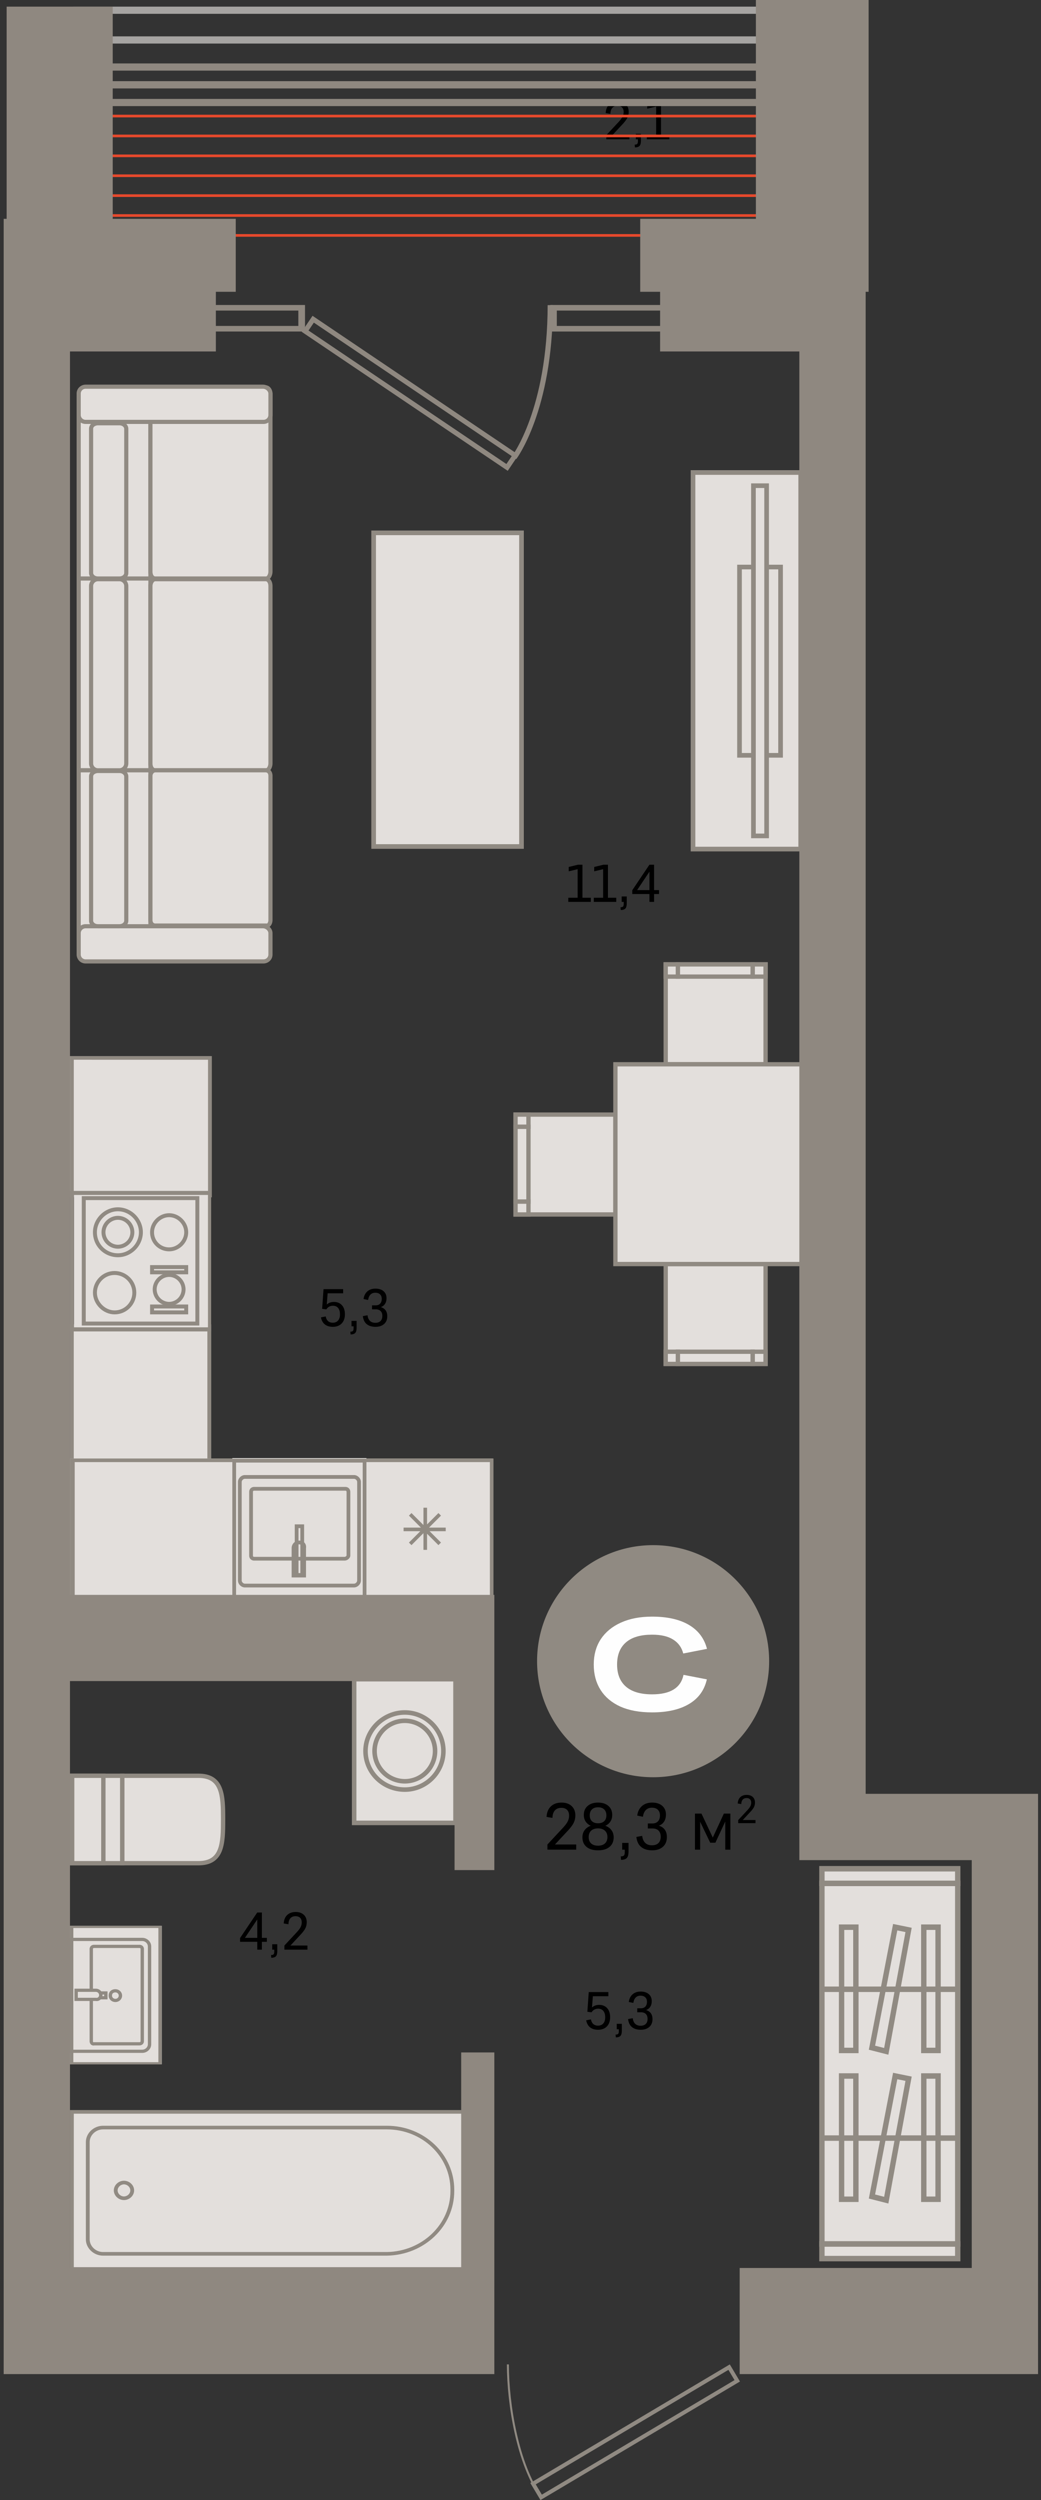 <svg xmlns="http://www.w3.org/2000/svg" fill="none" viewBox="0 0 157 377"><rect x="0" y="0" width="157" height="377" fill="#333333" stroke="none"/><g id="5-7-4"><g id="Ð Ð°Ð·Ð¼ÐµÑÑ"><path id="5,3" fill="#000" d="M50.191 200.078c-.49 0-.886-.12-1.191-.359-.305-.242-.503-.597-.594-1.063l.715-.144c.057.307.176.541.356.703.182.161.418.242.707.242.343 0 .61-.109.8-.328.193-.221.29-.531.29-.93 0-.411-.093-.73-.278-.957-.185-.226-.443-.34-.773-.34-.44 0-.776.183-1.008.547l-.63-.082.208-2.969h2.96v.625h-2.339l-.133 1.696c.284-.261.644-.391 1.078-.391.506 0 .908.164 1.207.492.3.328.45.783.45 1.364 0 .593-.164 1.058-.493 1.394-.325.333-.77.5-1.332.5Zm2.825-.894h.765v1.015c0 .383-.067.649-.203.797-.135.151-.368.229-.7.234l-.038-.421c.19 0 .319-.037.387-.11.067-.073.101-.217.101-.433V200h-.312v-.816Zm5.39-.704c0 .498-.16.888-.48 1.172-.32.284-.753.426-1.297.426-.55 0-.988-.134-1.316-.402-.329-.268-.524-.672-.586-1.211l.703-.129c.044.372.166.655.367.848.2.192.473.289.816.289.334 0 .591-.09.774-.27.185-.18.277-.433.277-.762 0-.32-.086-.566-.258-.738-.172-.174-.419-.262-.742-.262h-.555v-.601h.543c.29 0 .515-.085.676-.254.164-.169.246-.408.246-.715 0-.294-.086-.523-.258-.687-.169-.164-.408-.246-.718-.246-.297 0-.54.093-.727.281-.185.187-.302.458-.352.812l-.687-.144c.068-.492.26-.877.574-1.153.315-.276.723-.414 1.223-.414.513 0 .918.129 1.215.387.3.258.449.609.449 1.055 0 .336-.074.62-.223.851a1.202 1.202 0 0 1-.633.492c.646.204.97.662.97 1.375Z"/><path id="5,3_2" fill="#000" d="M90.191 306.078c-.49 0-.886-.12-1.191-.359-.305-.242-.503-.597-.594-1.063l.715-.144c.057.307.176.541.356.703.182.161.417.242.707.242.343 0 .61-.109.8-.328.193-.221.29-.531.29-.93 0-.411-.093-.73-.278-.957-.185-.226-.443-.34-.773-.34-.44 0-.776.183-1.008.547l-.63-.082.208-2.969h2.96v.625h-2.339l-.133 1.696c.284-.261.643-.391 1.078-.391.506 0 .908.164 1.207.492.3.328.45.783.45 1.364 0 .593-.164 1.058-.493 1.394-.325.333-.77.5-1.332.5Zm2.825-.894h.765v1.015c0 .383-.068.649-.203.797-.135.151-.368.229-.7.234l-.038-.421c.19 0 .319-.037.387-.11.067-.073.101-.217.101-.433V306h-.312v-.816Zm5.39-.704c0 .498-.16.888-.48 1.172-.32.284-.753.426-1.297.426-.55 0-.988-.134-1.317-.402-.328-.268-.523-.672-.585-1.211l.703-.129c.044.372.166.655.367.848.2.192.472.289.816.289.334 0 .591-.09.774-.27.185-.18.277-.433.277-.762 0-.32-.086-.566-.258-.738-.172-.174-.419-.262-.742-.262h-.555v-.601h.543c.29 0 .515-.085.676-.254.164-.169.246-.408.246-.715 0-.294-.086-.523-.258-.687-.169-.164-.408-.246-.718-.246-.297 0-.54.093-.727.281-.185.187-.302.458-.352.812l-.687-.144c.068-.492.26-.877.574-1.153.315-.276.723-.414 1.223-.414.513 0 .918.129 1.215.387.3.258.449.609.449 1.055 0 .336-.074.62-.223.851a1.202 1.202 0 0 1-.632.492c.645.204.968.662.968 1.375Z"/><path id="4,2" fill="#000" d="M39.496 294h-.695v-1.184h-2.594v-.57l2.586-3.848h.703v3.825h.75v.593h-.75V294Zm-2.559-1.777h1.864v-2.782l-1.864 2.782Zm4.118.961h.765v1.015c0 .383-.067.649-.203.797-.135.151-.368.229-.699.234l-.04-.421c.191 0 .32-.037.388-.11.067-.073.101-.217.101-.433V294h-.312v-.816Zm1.84.191 1.824-1.961c.297-.315.502-.585.617-.809.114-.226.172-.466.172-.718 0-.297-.082-.526-.246-.688-.162-.164-.39-.246-.688-.246-.333 0-.593.104-.781.313-.185.208-.283.509-.293.902l-.71-.121c.033-.55.209-.974.526-1.274.32-.302.748-.453 1.282-.453.513 0 .918.14 1.215.418.299.276.449.651.449 1.125 0 .349-.077.668-.23.957-.154.289-.432.642-.833 1.059l-1.394 1.496h2.562V294h-3.472v-.625Z"/><path id="11,4" fill="#000" d="M85.71 136v-.625h1.407v-4.305l-1.344.321v-.657l1.383-.336h.688v4.977h1.258V136H85.71Zm3.845 0v-.625h1.406v-4.305l-1.344.321v-.657l1.383-.336h.688v4.977h1.257V136h-3.39Zm4.203-.816h.765v1.015c0 .383-.067.649-.203.797-.135.151-.368.229-.699.234l-.039-.421c.19 0 .319-.037.387-.11.068-.073.101-.217.101-.433V136h-.312v-.816Zm4.886.816h-.695v-1.184h-2.593v-.57l2.585-3.848h.703v3.825h.75v.593h-.75V136Zm-2.558-1.777h1.863v-2.782l-1.863 2.782Z"/><path id="2,1" fill="#000" d="m91.45 20.375 1.823-1.96c.297-.316.503-.586.618-.81.114-.226.171-.466.171-.718 0-.297-.081-.526-.246-.688-.161-.164-.39-.246-.687-.246-.333 0-.594.104-.781.313-.185.208-.283.509-.293.902l-.711-.121c.034-.55.21-.974.527-1.274.32-.302.748-.453 1.281-.453.513 0 .918.14 1.215.418.3.276.45.651.45 1.125 0 .35-.077.668-.231.957-.154.29-.431.642-.832 1.059l-1.395 1.496h2.563V21h-3.473v-.625Zm4.448-.191h.766v1.015c0 .383-.068.649-.203.797-.135.151-.369.23-.7.235l-.038-.422c.19 0 .319-.037.386-.11.068-.073.102-.217.102-.433V21h-.313v-.816Zm1.657.816v-.625h1.406V16.07l-1.344.32v-.656L99 15.398h.688v4.977h1.257V21h-3.39Z"/><g id="Group 821"><path id="Vector" fill="#908A82" fill-rule="evenodd" d="M116 250.5c0 9.722-7.886 17.5-17.5 17.5-9.722 0-17.5-7.886-17.5-17.5 0-9.722 7.886-17.5 17.5-17.5 9.722 0 17.5 7.886 17.5 17.5Z" clip-rule="evenodd"/><path id="Ð¡" fill="#FEFEFE" d="M89.547 251c0-1.467.354-2.74 1.06-3.82.72-1.08 1.734-1.913 3.04-2.5 1.32-.6 2.887-.9 4.7-.9 2.28 0 4.127.413 5.54 1.24 1.414.827 2.327 2.033 2.74 3.62l-3.58.7c-.24-.92-.746-1.62-1.52-2.1-.773-.493-1.833-.74-3.18-.74-1.733 0-3.046.387-3.94 1.16-.893.773-1.34 1.887-1.34 3.34 0 1.453.447 2.567 1.34 3.34.894.773 2.207 1.16 3.94 1.16 2.76 0 4.34-.98 4.74-2.94l3.52.68c-.373 1.64-1.273 2.88-2.7 3.72-1.413.84-3.266 1.26-5.56 1.26-1.88 0-3.48-.293-4.8-.88-1.306-.6-2.3-1.44-2.98-2.52-.68-1.08-1.02-2.353-1.02-3.82Z"/><g id="Frame 2" fill="#000"><g id="Frame 1"><path id="28,3" d="m82.561 278.141 2.28-2.451c.372-.394.63-.731.772-1.011.144-.283.215-.583.215-.898 0-.372-.102-.658-.308-.86-.201-.205-.488-.307-.859-.307-.416 0-.742.13-.976.39-.231.261-.354.637-.367 1.128l-.888-.151c.042-.687.262-1.218.659-1.592.4-.378.934-.566 1.601-.566.642 0 1.148.174 1.519.522.374.345.561.814.561 1.406 0 .436-.096.835-.288 1.197-.192.361-.538.802-1.04 1.323l-1.743 1.87h3.203v.781h-4.34v-.781Zm9.37.356c-.413.349-.992.523-1.738.523-.745 0-1.325-.174-1.738-.523-.41-.348-.615-.827-.615-1.435 0-.417.109-.775.327-1.074.221-.303.532-.528.933-.674a1.76 1.76 0 0 1-.777-.64 1.775 1.775 0 0 1-.273-.991c0-.567.192-1.017.576-1.353.384-.338.907-.507 1.567-.507.661 0 1.182.169 1.563.507.384.336.576.786.576 1.353 0 .384-.091.716-.273.996a1.707 1.707 0 0 1-.767.635c.4.146.71.371.928.674.221.299.332.657.332 1.074 0 .605-.207 1.084-.62 1.435Zm-.478-4.746c0-.384-.11-.683-.332-.898-.221-.215-.53-.322-.928-.322-.39 0-.696.107-.918.322-.221.215-.332.514-.332.898 0 .375.111.668.332.879.222.208.528.313.918.313.398 0 .707-.105.928-.313.221-.211.332-.504.332-.879Zm-2.3 4.229c.248.228.594.342 1.04.342.446 0 .793-.114 1.04-.342.251-.228.376-.547.376-.957 0-.414-.125-.734-.376-.962-.247-.231-.594-.347-1.04-.347-.446 0-.792.116-1.04.347-.247.228-.37.548-.37.962 0 .41.123.729.37.957Zm4.683-.078h.957v1.269c0 .479-.085.811-.254.996-.17.189-.46.287-.874.293l-.049-.527c.238 0 .399-.046.484-.137.084-.091.127-.272.127-.542v-.332h-.391v-1.02Zm6.738-.879c0 .621-.2 1.11-.6 1.465-.4.354-.941.532-1.621.532-.687 0-1.236-.168-1.646-.503-.41-.335-.654-.84-.732-1.514l.879-.161c.055.466.208.819.459 1.06.25.24.59.361 1.02.361.417 0 .739-.112.967-.337.23-.225.347-.542.347-.952 0-.401-.108-.708-.323-.923-.215-.218-.524-.327-.927-.327h-.694v-.752h.679c.361 0 .643-.106.845-.317.205-.212.307-.51.307-.894 0-.368-.107-.654-.322-.859-.212-.205-.511-.308-.898-.308-.372 0-.674.117-.909.352-.23.234-.377.572-.44 1.015l-.859-.18c.085-.616.324-1.096.718-1.441.394-.345.904-.517 1.529-.517.64 0 1.147.161 1.518.483.374.322.562.762.562 1.318 0 .42-.093.775-.279 1.065a1.51 1.51 0 0 1-.79.615c.807.254 1.21.827 1.21 1.719Z"/><path id="Ð¼" d="M105.592 278.922h-.781v-5.439h.981l1.709 3.618 1.67-3.618h.981v5.439h-.771v-4.248l-1.489 3.198h-.782l-1.518-3.169v4.219Z"/></g><path id="2" d="m111.336 274.454 1.368-1.47c.224-.24.378-.444.462-.612.088-.172.132-.35.132-.534 0-.224-.062-.396-.186-.516-.12-.124-.292-.186-.516-.186-.248 0-.442.078-.582.234-.14.156-.214.382-.222.678l-.534-.09c.028-.416.16-.736.396-.96.24-.224.56-.336.96-.336.388 0 .692.104.912.312.224.208.336.49.336.846 0 .176-.026.34-.078.492-.048.152-.13.308-.246.468-.116.16-.274.344-.474.552l-1.044 1.122h1.92v.468h-2.604v-.468Z"/></g></g></g><g id="ÐÐµÐ±ÐµÐ»Ñ"><path id="Vector_2" fill="#E3DFDC" stroke="#908A82" stroke-width=".7" d="M78.65 127.65v-47.3h-22.3v47.3h22.3Z"/><g id="ÑÐ½" fill-rule="evenodd" clip-rule="evenodd"><path id="Vector_3" fill="#E3DFDC" d="M18.434 267.778v13.185h11.49c3.612 0 3.721-2.942 3.721-6.538v-.109c0-3.596-.11-6.538-3.72-6.538H18.433Z"/><path id="Vector (Stroke)" fill="#908A82" d="M18.105 267.451v13.839h11.82c.947 0 1.697-.193 2.282-.568.588-.376.978-.917 1.237-1.557.507-1.256.53-2.96.53-4.74v-.109c0-1.779-.023-3.484-.53-4.739-.259-.641-.65-1.181-1.237-1.558-.585-.375-1.335-.568-2.282-.568h-11.82Zm.657.654h11.163c.858 0 1.476.175 1.927.464.449.288.763.707.983 1.252.45 1.114.482 2.679.482 4.495v.109c0 1.817-.032 3.381-.482 4.496-.22.544-.534.964-.983 1.251-.451.29-1.069.464-1.927.464H18.762v-12.531Z"/><path id="Vector_4" fill="#E3DFDC" d="M18.434 267.778v13.185h-7.551v-13.185h7.551Z"/><path id="Vector (Stroke)_2" fill="#908A82" d="M10.555 267.451v13.839h8.207v-13.839h-8.207Zm.656.654h6.895v12.531H11.21v-12.531Z"/><path id="Vector_5" fill="#E3DFDC" d="M15.588 267.778v13.185h-4.705v-13.185h4.705Z"/><path id="Vector (Stroke)_3" fill="#908A82" d="M10.555 267.451v13.839h5.362v-13.839h-5.362Zm.656.654h4.05v12.531h-4.05v-12.531Z"/></g><g id="ÑÑÐ¼Ð±Ð°" fill-rule="evenodd" clip-rule="evenodd"><path id="Vector_6" fill="#E3DFDC" d="M120.76 71.254v56.782h-16.24V71.254h16.24Z"/><path id="Vector (Stroke)_4" fill="#908A82" d="M104.168 70.903v57.484h16.941V70.903h-16.941Zm.701.701h15.539v56.082h-15.539V71.604Z"/><path id="Vector_7" fill="#E3DFDC" d="M117.724 85.507v28.391h-6.193V85.507h6.193Z"/><path id="Vector (Stroke)_5" fill="#908A82" d="M111.18 85.156v29.093h6.893V85.156h-6.893Zm.701.701h5.491v27.691h-5.491v-27.69Z"/><path id="Vector_8" fill="#E3DFDC" d="M115.619 73.239v52.81h-1.986v-52.81h1.986Z"/><path id="Vector (Stroke)_6" fill="#908A82" d="M113.281 72.888V126.4h2.687V72.888h-2.687Zm.701.701h1.285v52.11h-1.285v-52.11Z"/></g><g id="Ð´Ð¸Ð²Ð°Ð½ 3Ñ" fill-rule="evenodd" clip-rule="evenodd"><path id="Vector_9" fill="#E3DFDC" d="M22.687 116.159V87.235h-10.82v28.924h10.82Z"/><path id="Vector (Stroke)_7" fill="#908A82" d="M11.555 116.471V86.923h11.444v29.548H11.555Zm.624-.624h10.196v-28.3H12.179v28.3Z"/><path id="Vector_10" fill="#E3DFDC" d="M22.687 87.235V60.081h-10.82v27.154h10.82Z"/><path id="Vector (Stroke)_8" fill="#908A82" d="M11.555 87.547V59.77h11.444v27.779H11.555Zm.624-.624h10.196v-26.53H12.179v26.53Z"/><path id="Vector_11" fill="#E3DFDC" d="M22.687 141.441v-25.282h-10.82v25.282h10.82Z"/><path id="Vector (Stroke)_9" fill="#908A82" d="M11.555 141.753v-25.906h11.444v25.906H11.555Zm.624-.624h10.196v-24.658H12.179v24.658Z"/><path id="Vector_12" fill="#E3DFDC" d="M40.79 86.195V59.456c0-.624-.312-1.04-.728-1.04H23.416c-.416 0-.729.52-.729 1.04v26.74c0 .623.313 1.04.729 1.04h16.75c.313 0 .625-.52.625-1.04Z"/><path id="Vector (Stroke)_10" fill="#908A82" d="M22.641 87.13c-.176-.246-.266-.574-.266-.935V59.456c0-.317.094-.639.26-.888.165-.246.432-.464.78-.464h16.647c.323 0 .594.165.774.417.177.247.266.575.266.935v26.74c0 .317-.094.632-.24.875-.132.222-.37.477-.696.477h-16.75a.944.944 0 0 1-.775-.417Zm.508-.362c.08.112.174.155.267.155h16.75c-.003 0-.002 0 0-.001.014-.006.079-.035.162-.172a1.12 1.12 0 0 0 .15-.555V59.456c0-.263-.066-.455-.15-.572-.08-.113-.173-.156-.266-.156H23.416c-.068 0-.165.043-.261.186-.094.141-.156.34-.156.542v26.74c0 .262.066.455.15.572Z"/><path id="Vector_13" fill="#E3DFDC" d="M40.79 115.118V88.38c0-.624-.312-1.04-.728-1.04H23.416c-.416 0-.729.52-.729 1.04v26.738c0 .625.313 1.041.729 1.041h16.75c.313 0 .625-.52.625-1.041Z"/><path id="Vector (Stroke)_11" fill="#908A82" d="M22.641 116.054c-.176-.247-.266-.575-.266-.936V88.38c0-.318.094-.64.26-.889.165-.246.432-.464.78-.464h16.647c.323 0 .594.165.774.417.177.247.266.575.266.936v26.738c0 .318-.094.634-.24.876-.132.222-.37.477-.696.477h-16.75a.943.943 0 0 1-.775-.417Zm.508-.363c.08.113.174.156.267.156h16.75c-.003 0-.002 0 0-.002.014-.006.079-.034.162-.172a1.12 1.12 0 0 0 .15-.555V88.38c0-.263-.066-.456-.15-.573-.08-.113-.173-.156-.266-.156H23.416c-.068 0-.165.043-.261.187-.094.14-.156.34-.156.542v26.738c0 .264.066.456.15.573Z"/><path id="Vector_14" fill="#E3DFDC" d="M40.79 138.736v-21.745c0-.52-.312-.832-.728-.832H23.416c-.416 0-.729.416-.729.832v21.745c0 .52.313.832.729.832h16.75c.313.104.625-.312.625-.832Z"/><path id="Vector (Stroke)_12" fill="#908A82" d="M22.664 139.557c-.192-.211-.289-.499-.289-.821v-21.745c0-.283.105-.561.28-.772a.991.991 0 0 1 .76-.372h16.647c.29 0 .558.11.751.323.192.211.29.499.29.821v21.745c0 .317-.095.62-.258.837-.15.201-.411.381-.722.307H23.416a.997.997 0 0 1-.752-.323Zm.462-.42a.377.377 0 0 0 .29.119h16.8l.048.016.004-.002a.23.23 0 0 0 .078-.071.798.798 0 0 0 .132-.463v-21.745c0-.198-.058-.326-.127-.401a.377.377 0 0 0-.29-.119H23.417a.368.368 0 0 0-.281.148.596.596 0 0 0-.136.372v21.745c0 .197.059.326.127.401Z"/><path id="Vector_15" fill="#E3DFDC" d="M40.79 140.713v3.225c0 .624-.52 1.04-1.04 1.04H12.907c-.624 0-1.04-.52-1.04-1.04v-3.225c0-.625.52-1.041 1.04-1.041h26.74c.623 0 1.144.52 1.144 1.041Z"/><path id="Vector (Stroke)_13" fill="#908A82" d="M12.179 143.938a.73.73 0 0 0 .728.728H39.75a.73.73 0 0 0 .728-.728v-3.226c0-.329-.361-.728-.832-.728H12.907a.73.73 0 0 0-.728.728v3.226Zm.728 1.352c-.816 0-1.352-.68-1.352-1.352v-3.226c0-.816.68-1.352 1.352-1.352h26.739c.777 0 1.456.641 1.456 1.352v3.226c0 .816-.68 1.352-1.352 1.352H12.907Z"/><path id="Vector_16" fill="#E3DFDC" d="M40.79 59.352v3.226c0 .624-.52 1.04-1.04 1.04H12.907c-.624 0-1.04-.52-1.04-1.04v-3.226c0-.624.52-1.04 1.04-1.04h26.74c.623 0 1.144.52 1.144 1.04Z"/><path id="Vector (Stroke)_14" fill="#908A82" d="M12.179 62.578a.73.73 0 0 0 .728.728H39.75a.73.73 0 0 0 .728-.728v-3.226c0-.329-.361-.728-.832-.728H12.907a.73.73 0 0 0-.728.728v3.226Zm.728 1.352c-.817 0-1.352-.68-1.352-1.352v-3.226c0-.816.68-1.352 1.352-1.352h26.739c.777 0 1.456.641 1.456 1.352v3.226c0 .816-.68 1.352-1.352 1.352H12.907Z"/><path id="Vector_17" fill="#E3DFDC" d="M18.004 139.672h-3.226c-.624 0-1.04-.416-1.04-.832v-21.745c0-.52.52-.832 1.04-.832h3.226c.624 0 1.04.416 1.04.832v21.745c0 .416-.416.832-1.04.832Z"/><path id="Vector (Stroke)_15" fill="#908A82" d="M14.05 138.84c0 .2.23.52.728.52h3.225c.5 0 .729-.32.729-.52v-21.745c0-.2-.23-.52-.729-.52h-3.225a.916.916 0 0 0-.53.16.436.436 0 0 0-.198.36v21.745Zm.728 1.144c-.75 0-1.352-.512-1.352-1.144v-21.745c0-.376.192-.672.452-.863.255-.187.582-.281.9-.281h3.225c.75 0 1.353.512 1.353 1.144v21.745c0 .632-.603 1.144-1.353 1.144h-3.225Z"/><path id="Vector_18" fill="#E3DFDC" d="M18.004 116.159h-3.226c-.624 0-1.04-.52-1.04-1.041V88.38c0-.624.52-1.04 1.04-1.04h3.226c.624 0 1.04.52 1.04 1.04v26.738c0 .521-.416 1.041-1.04 1.041Z"/><path id="Vector (Stroke)_16" fill="#908A82" d="M14.05 115.118a.73.73 0 0 0 .728.729h3.225a.73.73 0 0 0 .729-.729V88.38a.73.73 0 0 0-.729-.728h-3.225a.73.73 0 0 0-.728.728v26.738Zm.728 1.353c-.817 0-1.352-.681-1.352-1.353V88.38c0-.817.68-1.353 1.352-1.353h3.225c.817 0 1.353.68 1.353 1.353v26.738c0 .672-.536 1.353-1.353 1.353h-3.225Z"/><path id="Vector_19" fill="#E3DFDC" d="M18.004 87.235h-3.226c-.624 0-1.04-.416-1.04-.832V64.66c0-.52.52-.833 1.04-.833h3.226c.624 0 1.04.416 1.04.833v21.744c0 .416-.416.832-1.04.832Z"/><path id="Vector (Stroke)_17" fill="#908A82" d="M14.05 86.403c0 .2.23.52.728.52h3.225c.5 0 .729-.32.729-.52V64.66c0-.2-.23-.52-.729-.52h-3.225a.916.916 0 0 0-.53.16.435.435 0 0 0-.198.36v21.744Zm.728 1.144c-.75 0-1.352-.512-1.352-1.144V64.66c0-.377.192-.672.452-.863.255-.188.582-.282.9-.282h3.225c.75 0 1.353.513 1.353 1.145v21.744c0 .632-.603 1.144-1.353 1.144h-3.225Z"/></g><g id="Ð²Ð°Ð½Ð½Ð°" fill-rule="evenodd" clip-rule="evenodd"><path id="Vector_20" fill="#E3DFDC" d="M70.714 318.46v23.686h-59.87V318.46h59.87Z"/><path id="Vector (Stroke)_18" fill="#908A82" d="M10.555 318.187v24.232H71v-24.232H10.555Zm.574.546h59.296v23.14H11.13v-23.14Z"/><path id="Vector_21" fill="#E3DFDC" d="M68.224 330.394v-.182c0-5.193-4.407-9.384-9.867-9.384h-42.82c-1.245 0-2.299 1.002-2.299 2.187v14.667c0 1.184 1.054 2.186 2.3 2.186h42.819c5.46-.091 9.867-4.281 9.867-9.474Z"/><path id="Vector (Stroke)_19" fill="#908A82" d="M13.524 323.015c0-1.034.925-1.913 2.012-1.913h42.82c5.3 0 9.578 4.068 9.578 9.11v.182c0 5.04-4.276 9.111-9.581 9.201H15.536c-1.087 0-2.012-.88-2.012-1.913v-14.667Zm2.012-2.46c-1.404 0-2.587 1.124-2.587 2.46v14.667c0 1.335 1.183 2.459 2.587 2.459l42.822.001.002-.001c5.614-.093 10.15-4.403 10.15-9.747v-.182c0-5.344-4.536-9.657-10.155-9.657h-42.82Z"/><path id="Vector_22" fill="#E3DFDC" d="M18.694 331.487c.671 0 1.246-.546 1.246-1.184 0-.638-.575-1.184-1.246-1.184-.67 0-1.245.546-1.245 1.184 0 .638.575 1.184 1.245 1.184Z"/><path id="Vector (Stroke)_20" fill="#908A82" d="M17.739 330.303c0-.487.446-.911.958-.911s.958.424.958.911c0 .487-.447.911-.958.911-.512 0-.958-.424-.958-.911Zm.958-1.458c-.83 0-1.533.669-1.533 1.458 0 .789.703 1.458 1.533 1.458.829 0 1.532-.669 1.532-1.458 0-.789-.703-1.458-1.532-1.458Z"/></g><g id="Group 791" fill-rule="evenodd" clip-rule="evenodd"><g id="ÑÐ¾Ð»"><path id="Vector_23" fill="#E3DFDC" d="M54.098 241.226h20.225v-21.291H54.098v21.291Z"/><path id="Vector (Stroke)_21" fill="#908A82" d="M54.098 219.935h20.328v21.291H54.098v-21.291Zm.544.545v20.201h19.24V220.48h-19.24Z"/><path id="Union" fill="#908A82" d="M63.864 233.713v-2.52l-1.806 1.805-.385-.385 1.715-1.715h-2.52v-.544h2.61l-1.805-1.805.385-.386 1.806 1.806v-2.612h.544v2.52l1.715-1.714.385.386-1.805 1.805h2.52v.544h-2.43l1.715 1.715-.385.385-1.715-1.714v2.429h-.544Z"/></g><g id="ÑÐ¾Ð»_2"><path id="Vector_24" fill="#E3DFDC" d="M10.621 221h21.226v-21.29H10.62V221Z"/><path id="Vector (Stroke)_22" fill="#908A82" d="M10.555 199.71h21.29V221h-21.29v-21.29Zm.57.544v20.201h20.15v-20.201h-20.15Z"/></g><g id="ÑÐ¾Ð»_3"><path id="Vector_25" fill="#E3DFDC" d="M10.555 180.548H31.84v-21.29H10.555v21.29Z"/><path id="Vector (Stroke)_23" fill="#908A82" d="M10.555 159.258h21.393v21.29H10.555v-21.29Zm.573.545v20.2h20.246v-20.2H11.128Z"/></g><g id="ÑÐ¾Ð»_4"><path id="Vector_26" fill="#E3DFDC" d="M10.555 241.226h26.478v-21.291H10.555v21.291Z"/><path id="Vector (Stroke)_24" fill="#908A82" d="M10.555 219.935h26.613v21.291H10.555v-21.291Zm.713.545v20.201h25.186V220.48H11.268Z"/></g><g id="Ð¼Ð¾Ð¹ÐºÐ° Ð¼"><path id="Vector_27" fill="#E3DFDC" d="M35.04 241.226h20.225v-21.35H35.039v21.35Z"/><path id="Vector (Stroke)_25" fill="#908A82" d="M35.04 219.984h20.225v21.241H35.039v-21.241Zm.563.565v20.112H54.7v-20.112H35.603Z"/><path id="Vector (Stroke)_26" fill="#908A82" d="M36.205 222.75c.18-.181.437-.318.717-.318h16.475c.28 0 .537.137.718.318.18.181.318.437.318.717v14.875c0 .28-.138.536-.319.717-.18.181-.437.318-.717.318H36.922c-.28 0-.536-.137-.717-.318a1.036 1.036 0 0 1-.318-.717v-14.875c0-.28.137-.536.318-.717Zm.4.399a.478.478 0 0 0-.153.318v14.875c0 .096.05.216.152.318a.478.478 0 0 0 .318.152h16.475a.479.479 0 0 0 .318-.152.478.478 0 0 0 .153-.318v-14.875a.478.478 0 0 0-.153-.318.479.479 0 0 0-.318-.152H36.922a.478.478 0 0 0-.318.152Z"/><path id="Vector_28" fill="#E3DFDC" d="M51.984 235.047h-13.65c-.282 0-.47-.189-.47-.471v-9.602c0-.283.188-.471.47-.471H52.08c.282 0 .47.188.47.471v9.602c0 .188-.282.471-.565.471Z"/><path id="Vector (Stroke)_27" fill="#908A82" d="M38.194 224.833c-.023.022-.047.064-.047.141v9.602c0 .077.024.12.047.142.022.022.064.047.141.047h13.65c.052 0 .13-.03.201-.094a.366.366 0 0 0 .072-.084l.01-.02v-9.593c0-.077-.024-.119-.047-.142-.022-.022-.064-.046-.141-.046H38.335c-.077 0-.12.024-.141.047Zm-.4-.4a.755.755 0 0 1 .541-.212H52.08c.205 0 .398.07.54.212a.754.754 0 0 1 .213.541v9.602a.596.596 0 0 1-.087.296.915.915 0 0 1-.184.221.887.887 0 0 1-.576.236h-13.65a.75.75 0 0 1-.542-.212.75.75 0 0 1-.212-.541v-9.602c0-.205.07-.399.212-.541Z"/><path id="Vector (Stroke)_28" fill="#908A82" d="M44.453 229.869h1.412v7.908h-1.412v-7.908Zm.565.565v6.778h.282v-6.778h-.282Z"/><path id="Vector (Stroke)_29" fill="#908A82" d="M43.984 233.447c0-.627.503-1.13 1.13-1.13.287 0 .58.086.788.295.212.212.299.512.248.857v4.402h-2.166v-4.424Zm1.13-.565a.561.561 0 0 0-.565.565v3.859h1.036v-3.883l.004-.023c.035-.209-.02-.324-.086-.389-.074-.074-.205-.129-.389-.129Z"/></g><g id="Ð¿Ð»"><path id="Vector (Stroke)_30" fill="#908A82" d="M10.555 179.583v21.191h21.29v-21.191h-21.29Zm.594.594H31.25v20.003H11.149v-20.003Z"/><path id="Vector_29" fill="#E3DFDC" d="M31.365 180.193v19.963h-20.2v-19.963h20.2Z"/><path id="Vector (Stroke)_31" fill="#908A82" d="M12.336 180.375v19.508H30.06v-19.508H12.336Zm.594.594h16.537v18.32H12.93v-18.32Z"/><path id="Vector (Stroke)_32" fill="#908A82" d="M14.614 185.822c0-1.718 1.451-3.169 3.168-3.169 1.718 0 3.17 1.451 3.17 3.169 0 1.717-1.452 3.168-3.17 3.168a3.147 3.147 0 0 1-3.168-3.168Zm3.168-3.764c-2.045 0-3.762 1.718-3.762 3.764 0 2.15 1.723 3.762 3.762 3.762 2.046 0 3.764-1.717 3.764-3.762 0-2.046-1.718-3.764-3.764-3.764Z"/><path id="Vector (Stroke)_33" fill="#908A82" d="M15.903 185.822a1.9 1.9 0 0 1 1.881-1.882 1.9 1.9 0 0 1 1.882 1.882 1.9 1.9 0 0 1-1.882 1.881 1.9 1.9 0 0 1-1.881-1.881Zm1.881-2.476a2.495 2.495 0 0 0-2.475 2.476 2.495 2.495 0 0 0 2.475 2.475 2.495 2.495 0 0 0 2.476-2.475 2.495 2.495 0 0 0-2.476-2.476Z"/><path id="Vector (Stroke)_34" fill="#908A82" d="M14.614 194.932c0-1.427 1.16-2.674 2.673-2.674 1.427 0 2.674 1.161 2.674 2.674 0 1.427-1.16 2.673-2.674 2.673-1.42 0-2.673-1.253-2.673-2.673Zm2.673-3.268c-1.853 0-3.267 1.526-3.267 3.268 0 1.748 1.519 3.268 3.267 3.268 1.854 0 3.268-1.526 3.268-3.268 0-1.854-1.526-3.268-3.268-3.268Z"/><path id="Vector (Stroke)_35" fill="#908A82" d="M23.23 185.822c0-1.223 1.056-2.278 2.278-2.278 1.223 0 2.278 1.055 2.278 2.278 0 1.222-1.055 2.277-2.278 2.277a2.26 2.26 0 0 1-2.277-2.277Zm2.278-2.872c-1.55 0-2.871 1.321-2.871 2.872 0 1.656 1.328 2.871 2.871 2.871 1.55 0 2.872-1.321 2.872-2.871 0-1.551-1.321-2.872-2.872-2.872Z"/><path id="Vector (Stroke)_36" fill="#908A82" d="M23.625 194.437a1.9 1.9 0 0 1 1.882-1.882c1.024 0 1.881.858 1.881 1.882a1.9 1.9 0 0 1-1.881 1.881 1.9 1.9 0 0 1-1.882-1.881Zm1.882-2.476a2.495 2.495 0 0 0-2.476 2.476 2.495 2.495 0 0 0 2.476 2.475 2.495 2.495 0 0 0 2.475-2.475 2.495 2.495 0 0 0-2.475-2.476Z"/><path id="Vector (Stroke)_37" fill="#908A82" d="M22.637 190.773v1.386h5.743v-1.386h-5.743Zm.594.594h4.555v.198h-4.555v-.198Z"/><path id="Vector (Stroke)_38" fill="#908A82" d="M22.637 196.714v1.486h5.743v-1.486h-5.743Zm.594.594h4.555v.297h-4.555v-.297Z"/></g></g><g id="Ð³3" fill-rule="evenodd" clip-rule="evenodd"><path id="Vector_30" fill="#E3DFDC" d="M144.439 284.003v54.381h-20.482v-54.381h20.482Z"/><path id="Vector (Stroke)_39" fill="#908A82" d="M123.555 283.59v55.207h21.29V283.59h-21.29Zm.808.826h19.674v53.555h-19.674v-53.555Z"/><path id="Vector_31" fill="#E3DFDC" d="M144.439 281.8v2.203h-20.482V281.8h20.482Z"/><path id="Vector (Stroke)_40" fill="#908A82" d="M123.555 281.387v3.029h21.29v-3.029h-21.29Zm.808.826h19.674v1.377h-19.674v-1.377Z"/><path id="Vector_32" fill="#E3DFDC" d="M144.439 338.384v2.203h-20.482v-2.203h20.482Z"/><path id="Vector (Stroke)_41" fill="#908A82" d="M123.555 337.971V341h21.29v-3.029h-21.29Zm.808.826h19.674v1.377h-19.674v-1.377Z"/><path id="Vector_33" fill="#E3DFDC" d="M141.476 290.611v18.586h-2.156v-18.586h2.156Z"/><path id="Vector (Stroke)_42" fill="#908A82" d="M138.918 290.198v19.412h2.965v-19.412h-2.965Zm.808.826h1.348v17.76h-1.348v-17.76Z"/><path id="Vector_34" fill="#E3DFDC" d="M129.078 290.611v18.586h-2.156v-18.586h2.156Z"/><path id="Vector (Stroke)_43" fill="#908A82" d="M126.52 290.198v19.412h2.964v-19.412h-2.964Zm.808.826h1.347v17.76h-1.347v-17.76Z"/><path id="Vector_35" fill="#E3DFDC" d="m135.008 290.611 2.021.413-3.369 18.311-2.156-.551 3.504-18.173Z"/><path id="Vector (Stroke)_44" fill="#908A82" d="m131.035 309.09 2.945.752 3.522-19.143-2.81-.574-3.657 18.965Zm4.293-17.993 1.232.252-3.216 17.479-1.367-.349 3.351-17.382Z"/><path id="Vector_36" fill="#E3DFDC" d="M141.476 313.052v18.586h-2.156v-18.586h2.156Z"/><path id="Vector (Stroke)_45" fill="#908A82" d="M138.918 312.639v19.412h2.965v-19.412h-2.965Zm.808.826h1.348v17.76h-1.348v-17.76Z"/><path id="Vector_37" fill="#E3DFDC" d="M129.078 313.052v18.586h-2.156v-18.586h2.156Z"/><path id="Vector (Stroke)_46" fill="#908A82" d="M126.52 312.639v19.412h2.964v-19.412h-2.964Zm.808.826h1.347v17.76h-1.347v-17.76Z"/><path id="Vector_38" fill="#E3DFDC" d="m135.008 313.052 2.021.413-3.369 18.311-2.156-.551 3.504-18.173Z"/><path id="Vector (Stroke)_47" fill="#908A82" d="m131.035 331.53 2.945.753 3.522-19.143-2.811-.574-3.656 18.964Zm4.293-17.992 1.232.252-3.216 17.479-1.367-.35 3.351-17.381Z"/><path id="Vector (Stroke)_48" fill="#908A82" d="M123.957 300.386h20.482v-.826h-20.482v.826Z"/><path id="Vector (Stroke)_49" fill="#908A82" d="M123.957 322.827h20.482v-.826h-20.482v.826Z"/></g><g id="Group 799"><g id="Group 50" fill-rule="evenodd" clip-rule="evenodd"><path id="Vector_39" fill="#E3DFDC" d="M24.394 311.29v-20.88h-13.84v20.88h13.84Z"/><path id="Vector (Stroke)_50" fill="#908A82" d="M10.555 311.29v-20.88h13.839v20.88h-13.84Zm.507-.323h12.825v-20.234H11.062v20.234Z"/><path id="Vector_40" fill="#E3DFDC" d="M22.555 293.505v14.772c0 .565-.507 1.049-1.099 1.049H10.81v-16.871h10.647c.592 0 1.099.485 1.099 1.05Z"/><path id="Vector (Stroke)_51" fill="#908A82" d="M10.555 309.568v-17.355h10.901c.732 0 1.352.593 1.352 1.292v14.772c0 .698-.62 1.291-1.352 1.291H10.555Zm.507-.484h10.394c.451 0 .845-.376.845-.807v-14.772c0-.432-.394-.808-.845-.808H11.062v16.387Z"/><path id="Vector_41" fill="#E3DFDC" d="M13.766 307.792v-13.884c0-.242.169-.403.422-.403h6.845c.254 0 .423.161.423.403v13.884c0 .243-.17.404-.423.404h-6.845c-.253.081-.422-.161-.422-.404Z"/><path id="Vector (Stroke)_52" fill="#908A82" d="M14.09 307.97a.076.076 0 0 0 .018-.004l.038-.012h6.887c.069 0 .107-.021.127-.04.02-.019.042-.056.042-.122v-13.884c0-.066-.022-.102-.042-.121-.02-.019-.058-.04-.127-.04h-6.845c-.07 0-.107.021-.127.04-.02.019-.042.055-.042.121v13.884c0 .074.027.135.053.164.006.006.01.01.013.011l.003.002.001.001h.002Zm-.4.305a.724.724 0 0 1-.178-.483v-13.884c0-.176.062-.341.19-.463a.69.69 0 0 1 .486-.182h6.845a.69.69 0 0 1 .485.182c.128.122.19.287.19.463v13.884a.629.629 0 0 1-.19.464.694.694 0 0 1-.485.182h-6.81a.539.539 0 0 1-.532-.163Z"/><path id="Vector_42" fill="#E3DFDC" d="M15.96 301.254v-.727h-4.394v.727h4.395Z"/><path id="Vector (Stroke)_53" fill="#908A82" d="M11.316 301.496v-1.211h4.902v1.211h-4.902Zm.507-.484h3.888v-.242h-3.888v.242Z"/><path id="Vector_43" fill="#E3DFDC" d="M15.203 300.85c0-.403-.338-.726-.761-.726h-2.958v1.372h2.958c.423.081.76-.242.76-.646Z"/><path id="Vector (Stroke)_54" fill="#908A82" d="M11.23 301.738v-1.856h3.212c.562 0 1.014.431 1.014.968 0 .519-.441.986-1.038.888H11.23Zm.508-.484h2.729l.024.005c.236.045.458-.127.458-.409a.493.493 0 0 0-.507-.484h-2.704v.888Z"/><path id="Vector_44" fill="#E3DFDC" d="M17.401 300.205c.423 0 .76.322.76.726 0 .404-.337.726-.76.726-.422 0-.76-.322-.76-.726 0-.484.338-.726.76-.726Z"/><path id="Vector (Stroke)_55" fill="#908A82" d="M16.894 300.931c0 .27.224.484.507.484a.493.493 0 0 0 .507-.484.493.493 0 0 0-.507-.484.546.546 0 0 0-.367.117c-.078.069-.14.182-.14.367Zm.507.969c-.563 0-1.014-.432-1.014-.969 0-.299.106-.549.303-.723.194-.171.45-.246.71-.246.563 0 1.015.432 1.015.969 0 .537-.452.969-1.014.969Z"/></g></g><g id="ÑÑÐ¸ÑÐ°Ð»ÐºÐ°" fill-rule="evenodd" clip-rule="evenodd"><path id="Vector_45" fill="#E3DFDC" d="M53.414 253.213h15.284v21.671H53.414v-21.671Z"/><path id="Vector (Stroke)_56" fill="#908A82" d="M53.07 275.226h15.968v-22.355H53.07v22.355Zm.685-.685v-20.986h14.599v20.986h-14.6Z"/><path id="Vector_46" fill="#E3DFDC" d="M66.873 264.048c0-3.193-2.624-5.817-5.817-5.817-3.194 0-5.931 2.624-5.931 5.817 0 3.194 2.623 5.817 5.93 5.817 3.194 0 5.818-2.623 5.818-5.817Z"/><path id="Vector (Stroke)_57" fill="#908A82" d="M61.054 269.523c-3.123 0-5.588-2.474-5.588-5.475 0-2.996 2.575-5.474 5.588-5.474 3.005 0 5.475 2.47 5.475 5.474 0 3.005-2.47 5.475-5.475 5.475Zm-6.273-5.475c0 3.387 2.781 6.159 6.273 6.159 3.383 0 6.16-2.776 6.16-6.159 0-3.382-2.777-6.159-6.16-6.159-3.374 0-6.273 2.768-6.273 6.159Z"/><path id="Vector_47" fill="#E3DFDC" d="M65.617 264.048a4.576 4.576 0 0 0-4.563-4.562 4.576 4.576 0 0 0-4.562 4.562 4.576 4.576 0 0 0 4.562 4.563 4.576 4.576 0 0 0 4.563-4.563Z"/><path id="Vector (Stroke)_58" fill="#908A82" d="M61.053 268.268a4.233 4.233 0 0 1-4.22-4.22c0-2.32 1.9-4.22 4.22-4.22s4.22 1.9 4.22 4.22c0 2.321-1.9 4.22-4.22 4.22Zm-4.905-4.22a4.918 4.918 0 0 0 4.905 4.905 4.918 4.918 0 0 0 4.904-4.905 4.918 4.918 0 0 0-4.904-4.904 4.918 4.918 0 0 0-4.905 4.904Z"/></g><g id="ÑÑ" fill-rule="evenodd" clip-rule="evenodd"><path id="Vector_48" fill="#E3DFDC" d="M115.461 160.488v-15.062h-15.063v15.062h15.063Z"/><path id="Vector (Stroke)_59" fill="#908A82" d="M100.074 160.813v-15.712h15.713v15.712h-15.713Zm.65-.65h14.413v-14.412h-14.413v14.412Z"/><path id="Vector_49" fill="#E3DFDC" d="M115.458 147.269v-1.842h-1.95v1.842h1.95Z"/><path id="Vector (Stroke)_60" fill="#908A82" d="M113.184 147.594v-2.492h2.6v2.492h-2.6Zm.65-.65h1.3v-1.192h-1.3v1.192Z"/><path id="Vector_50" fill="#E3DFDC" d="M102.241 147.269v-1.842h-1.843v1.842h1.843Z"/><path id="Vector (Stroke)_61" fill="#908A82" d="M100.074 147.594v-2.492h2.493v2.492h-2.493Zm.65-.65h1.193v-1.192h-1.193v1.192Z"/><path id="Vector_51" fill="#E3DFDC" d="M113.508 147.269v-1.842h-11.27v1.842h11.27Z"/><path id="Vector (Stroke)_62" fill="#908A82" d="M101.914 147.594v-2.492h11.92v2.492h-11.92Zm.65-.65h10.62v-1.192h-10.62v1.192Z"/><path id="Vector_52" fill="#E3DFDC" d="M115.461 205.675v-15.062h-15.063v15.062h15.063Z"/><path id="Vector (Stroke)_63" fill="#908A82" d="M100.074 206v-15.712h15.713V206h-15.713Zm.65-.65h14.413v-14.412h-14.413v14.412Z"/><path id="Vector_53" fill="#E3DFDC" d="M102.241 205.675v-1.842h-1.843v1.842h1.843Z"/><path id="Vector (Stroke)_64" fill="#908A82" d="M100.074 206v-2.492h2.493V206h-2.493Zm.65-.65h1.193v-1.192h-1.193v1.192Z"/><path id="Vector_54" fill="#E3DFDC" d="M115.458 205.675v-1.842h-1.95v1.842h1.95Z"/><path id="Vector (Stroke)_65" fill="#908A82" d="M113.184 206v-2.492h2.6V206h-2.6Zm.65-.65h1.3v-1.192h-1.3v1.192Z"/><path id="Vector_55" fill="#E3DFDC" d="M113.508 205.675v-1.842h-11.27v1.842h11.27Z"/><path id="Vector (Stroke)_66" fill="#908A82" d="M101.914 206v-2.492h11.92V206h-11.92Zm.65-.65h10.62v-1.192h-10.62v1.192Z"/><path id="Vector_56" fill="#E3DFDC" d="M92.812 183.137v-15.062H77.75v15.062h15.062Z"/><path id="Vector (Stroke)_67" fill="#908A82" d="M77.426 183.462V167.75h15.712v15.712H77.426Zm.65-.65h14.412V168.4H78.076v14.412Z"/><path id="Vector_57" fill="#E3DFDC" d="M79.7 169.916v-1.843h-1.95v1.843h1.95Z"/><path id="Vector (Stroke)_68" fill="#908A82" d="M77.426 170.241v-2.493h2.6v2.493h-2.6Zm.65-.651h1.3v-1.191h-1.3v1.191Z"/><path id="Vector_58" fill="#E3DFDC" d="M79.7 183.137v-1.95h-1.95v1.95h1.95Z"/><path id="Vector (Stroke)_69" fill="#908A82" d="M77.426 183.462v-2.6h2.6v2.6h-2.6Zm.65-.65h1.3v-1.3h-1.3v1.3Z"/><path id="Vector_59" fill="#E3DFDC" d="M79.7 181.187v-11.27h-1.95v11.27h1.95Z"/><path id="Vector (Stroke)_70" fill="#908A82" d="M77.426 181.512v-11.92h2.6v11.92h-2.6Zm.65-.65h1.3v-10.62h-1.3v10.62Z"/><path id="Vector_60" fill="#E3DFDC" d="M122.937 190.614V160.49H92.813v30.124h30.124Z"/><path id="Vector (Stroke)_71" fill="#908A82" d="M92.488 190.939v-30.774h30.775v30.774H92.488Zm.65-.65h29.475v-29.474H93.138v29.474Z"/></g></g><g id="Ð´Ð²ÐµÑÑ ÑÐ°Ð±Ð»" stroke="#908A82"><path id="Vector 26" stroke-width=".3" d="M76.598 356.541c0 6.118 1.5 15 5 20"/><path id="Rectangle 4" stroke-width=".6" d="m109.962 356.952 1.226 2.063-29.572 17.574-1.227-2.063 29.573-17.574Z"/></g><g id="Group 1329"><g id="Group 1332"><g id="Group 1331"><g id="Group 1320"><g id="Group 1317" stroke="#E8492C" stroke-miterlimit="22.926" stroke-width=".4"><path id="Vector_61" d="M13 35.5h104"/><path id="Vector_62" d="M13 17.5h104"/><path id="Vector_63" d="M13 23.5h104"/><path id="Vector_64" d="M13 29.5h104"/><path id="Vector_65" d="M13 32.5h104"/><path id="Vector_66" d="M13 20.5h104"/><path id="Vector_67" d="M13 26.5h104"/></g><g id="Group 1319"><g id="Group 1316"><g id="_Ð ÐÐ Â»Ð ÑÐ â_1" clip-path="url(#clip0_874_64447)"><path id="Vector_68" fill="#A6A4A2" d="M118 1H11v5.57h107V1ZM11.916 2.084h105.168v3.401H11.916V2.084Z"/><path id="Vector_69" fill="#8F8880" d="M118 9.565H11v3.761h107V9.565ZM11.916 10.653h105.168v1.59H11.916v-1.59Z"/><path id="Vector_70" fill="#8F8880" d="M118 12.242H11V16h107v-3.758ZM11.916 13.326h105.168v1.59H11.916v-1.59Z"/></g></g></g></g></g><g id="Union_2" fill="#8F8880"><path d="M.555 33v325h74v-48.5h-5V342h-59v-88.5h58V282h6v-41.5h-64V53h22v-9h3V33h-35ZM130.555 40h-2v-7h-32v11h3v9h21v227.5h26V342h-35v16h45v-87.5h-26V40Z"/><path d="M1 46h16V1H1v45ZM114 44h17V0h-17v44Z"/></g></g><g id="Group 1323" fill="#8F8880"><path id="Vector_71" d="M112 45.992H83v4h29v-4Zm-28.023.84h27.046v2.318H83.977v-2.318Z"/><path id="Vector_72" d="M46 45.992H28v4h18v-4Zm-16.995.84h15.99v2.318h-15.99v-2.318Z"/><g id="Group" fill-rule="evenodd" clip-rule="evenodd"><path id="Vector_73" d="M78.204 68.581 76.575 71 45.504 50.04l1.632-2.419 31.068 20.96Zm-1.026.201L47.334 48.65l-.804 1.192 29.844 20.129.804-1.189Z"/><path id="Vector_74" d="M77.865 69.23c.014-.022 5.496-7.267 5.517-23.22h-.787c-.02 15.686-5.347 22.727-5.36 22.748l.63.468v.003Z"/></g></g></g></g><defs><clipPath id="clip0_874_64447"><path fill="#fff" d="M11 16h107V1H11z"/></clipPath></defs></svg>